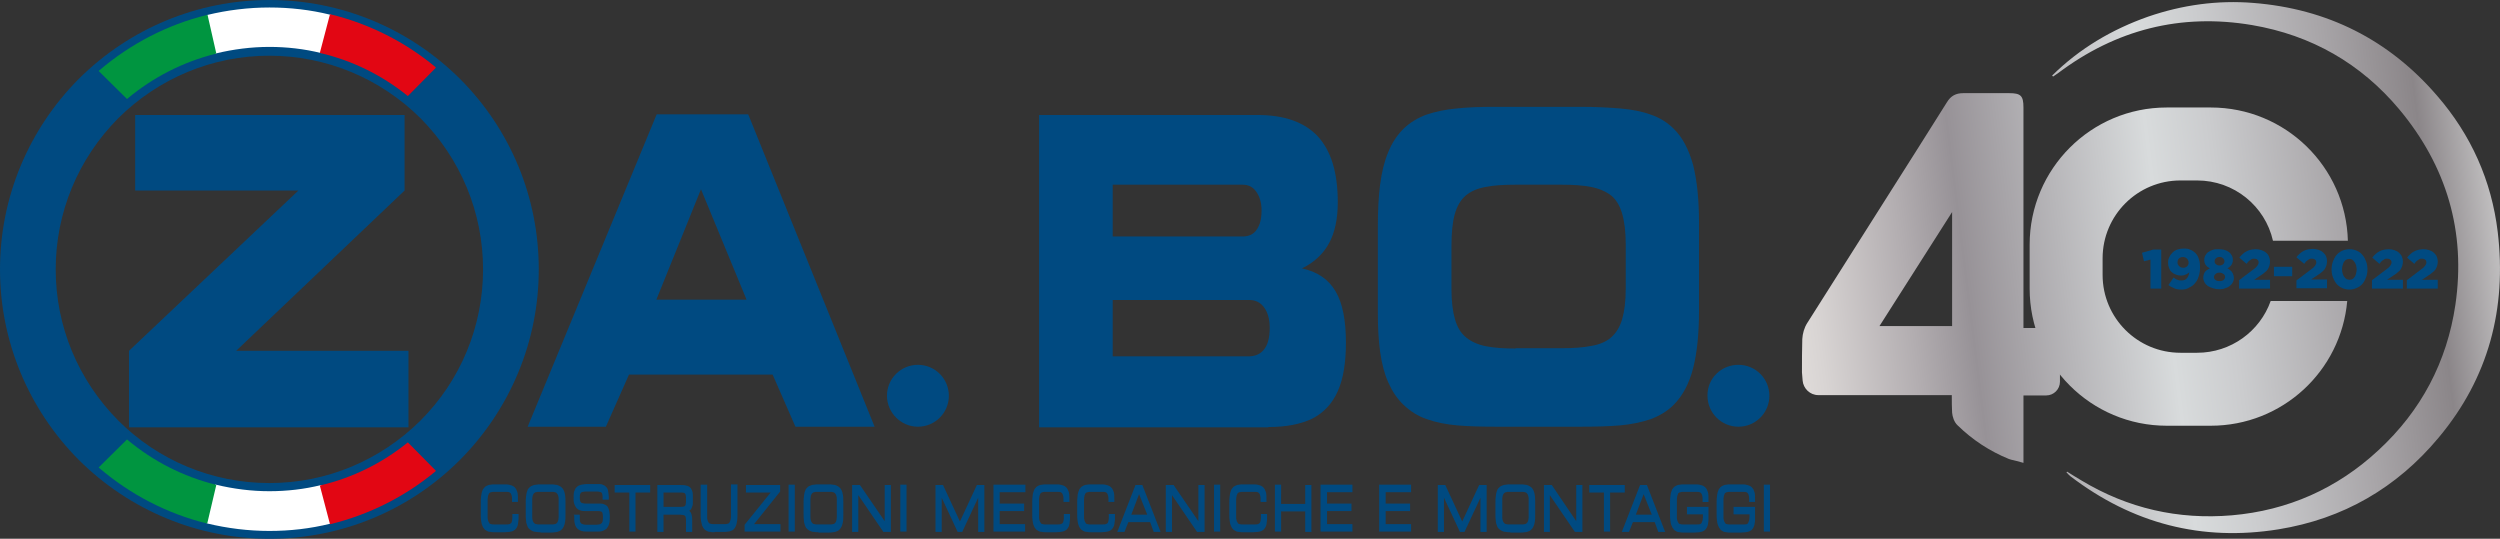 <?xml version="1.0" encoding="utf-8"?>
<!-- Generator: Adobe Illustrator 26.5.0, SVG Export Plug-In . SVG Version: 6.00 Build 0)  -->
<svg version="1.1" id="Livello_1" xmlns="http://www.w3.org/2000/svg" xmlns:xlink="http://www.w3.org/1999/xlink" x="0px" y="0px"
	 width="767.5px" height="165.4px" viewBox="0 0 767.5 165.4" style="enable-background:new 0 0 767.5 165.4;" xml:space="preserve"
	>
<rect x="0" y="0" width="767.5" height="165.4" fill="#333333" stroke="none"/>
<style type="text/css">
	.st0{fill:url(#SVGID_1_);}
	.st1{fill-rule:evenodd;clip-rule:evenodd;fill:#004A81;}
	.st2{fill:#004A81;}
	.st3{fill-rule:evenodd;clip-rule:evenodd;fill:#FFFFFF;}
	.st4{fill-rule:evenodd;clip-rule:evenodd;fill:#E20613;}
	.st5{fill-rule:evenodd;clip-rule:evenodd;fill:#009540;}
	.st6{fill:url(#SVGID_00000052800706179950406950000008406556774441060242_);}
	.st7{fill:url(#SVGID_00000032625038287225686140000003106476317573589653_);}
</style>
<g>
	<linearGradient id="SVGID_1_" gradientUnits="userSpaceOnUse" x1="542.934" y1="99.989" x2="775.889" y2="70.968">
		<stop  offset="0" style="stop-color:#EDEBE9"/>
		<stop  offset="0" style="stop-color:#E7E3E0"/>
		<stop  offset="6.428196e-02" style="stop-color:#D8D4D3"/>
		<stop  offset="0.187" style="stop-color:#B2ADB0"/>
		<stop  offset="0.264" style="stop-color:#979297"/>
		<stop  offset="0.521" style="stop-color:#D8DBDC"/>
		<stop  offset="0.604" style="stop-color:#CBCCCE"/>
		<stop  offset="0.763" style="stop-color:#A8A5A8"/>
		<stop  offset="0.876" style="stop-color:#8B8689"/>
		<stop  offset="1" style="stop-color:#D9D9D9"/>
		<stop  offset="1" style="stop-color:#B1B1B1"/>
	</linearGradient>
	<path class="st0" d="M766.8,71.2c-1.9-15.8-8.2-29.8-18.6-41.8c-14.8-17.2-33.7-26.7-56.4-28.5c-11-0.9-21.8,0.6-32.3,4.2
		C648.4,9,638.4,14.9,630,23.2c0.1,0.1,0.2,0.2,0.3,0.3c0.5-0.4,1.1-0.7,1.6-1.1C649.6,9.1,669.5,4,691.4,7.7
		c18.2,3.1,33.4,11.8,45.2,25.9c14.5,17.4,20.5,37.5,17.2,60c-2.6,17.5-10.5,32.5-23.6,44.6c-12.7,11.8-27.8,18.5-45,20
		c-16.5,1.4-31.9-2.1-46.2-10.7c-1.5-0.9-3-1.8-4.4-2.7c-0.1,0.1-0.1,0.1-0.2,0.2c0.4,0.4,0.8,0.9,1.2,1.2
		c19,14.5,40.3,20.1,63.9,16.3c19.8-3.2,36.3-12.7,49.2-28.2C764,116,769.6,94.7,766.8,71.2z"/>
	<g>
		<path class="st1" d="M281.8,112c5.3,0,9.5,4.3,9.5,9.5c0,5.3-4.3,9.5-9.5,9.5s-9.5-4.3-9.5-9.5C272.3,116.2,276.6,112,281.8,112"
			/>
		<path class="st1" d="M533.7,112c5.3,0,9.5,4.3,9.5,9.5c0,5.3-4.3,9.5-9.5,9.5c-5.3,0-9.5-4.3-9.5-9.5
			C524.1,116.2,528.4,112,533.7,112"/>
		<path class="st2" d="M201.5,92l13.7-33.9l14,33.9H201.5z M186,131l7.1-16h44.1l7,16h24.3l-38.8-95.9h-28.1L162,131H186z"/>
		<path class="st2" d="M383.6,109.4h-42V92.1h42c1.9,0,3.4,0.8,4.5,2.3c1.1,1.5,1.7,3.6,1.7,6.2c0,2.9-0.5,5-1.6,6.5
			C387.1,108.6,385.6,109.3,383.6,109.4 M381.5,72.6h-39.9V56.7h39.9c1.8,0,3.2,0.7,4.2,2.2c1,1.4,1.6,3.3,1.6,5.7
			c0,2.6-0.5,4.5-1.5,5.9C384.9,71.9,383.4,72.6,381.5,72.6z M389.4,131.1c5.5,0,10-0.9,13.5-2.6c3.5-1.8,6.1-4.6,7.8-8.4
			c1.7-3.8,2.5-8.8,2.5-14.9c0-6.8-1-12.1-3.2-15.8c-2.2-3.7-5.6-6-10.3-7c3.7-1.8,6.5-4.4,8.3-7.7c1.8-3.3,2.7-7.5,2.7-12.6
			c0-9-2-15.7-6.1-20.2c-4.1-4.4-10.3-6.6-18.6-6.6h-67v95.9H389.4z"/>
		<path class="st2" d="M459.3,131h26.1c4.4,0,8.4-0.1,11.9-0.4c3.5-0.3,6.7-1,9.4-1.9c2.7-1,5.1-2.4,7.1-4.4c2.8-2.8,4.8-6.6,6-11.3
			c1.2-4.7,1.8-10.6,1.8-17.7V68.5c0-7.1-0.6-13-1.8-17.8c-1.3-4.7-3.2-8.5-6-11.2c-1.9-1.9-4.3-3.4-7-4.3c-2.7-1-5.9-1.6-9.4-1.9
			c-3.6-0.3-7.6-0.5-12-0.5h-26.2c-4.5,0-8.4,0.1-12,0.5c-3.5,0.3-6.6,1-9.3,1.9c-2.7,1-5,2.4-7,4.3c-2,2-3.6,4.4-4.7,7.2
			c-1.2,2.8-2,6.1-2.5,9.9c-0.5,3.8-0.7,8.2-0.7,13.1v26.1c0,4.6,0.2,8.7,0.7,12.2c0.5,3.6,1.3,6.7,2.5,9.4c1.2,2.7,2.7,5,4.7,6.9
			c2.1,2,4.5,3.5,7.2,4.4c2.8,1,5.9,1.6,9.4,1.9C451,130.9,454.9,131,459.3,131 M465.3,107c-3.5,0-6.5-0.2-9.1-0.7
			c-2.5-0.5-4.5-1.4-6.1-2.7c-1.6-1.3-2.7-3.1-3.4-5.5c-0.7-2.4-1.1-5.5-1.1-9.2V75.6c0-4,0.3-7.3,1-9.8c0.7-2.5,1.8-4.4,3.3-5.7
			c1.5-1.3,3.5-2.2,6.1-2.7c2.5-0.5,5.6-0.7,9.2-0.7h14.3c3.5,0,6.5,0.2,9,0.7c2.5,0.5,4.5,1.4,6.1,2.6c1.6,1.3,2.7,3.2,3.4,5.6
			c0.7,2.4,1.1,5.6,1.1,9.4v13.6c0,3.9-0.4,7-1.1,9.4c-0.7,2.4-1.9,4.3-3.4,5.6c-1.5,1.3-3.6,2.2-6.1,2.6c-2.5,0.5-5.5,0.7-9,0.7
			H465.3z"/>
		<polygon class="st2" points="125.4,131.2 125.4,107.7 72.5,107.7 124.2,58.5 124.2,35.3 41.5,35.3 41.5,58.5 91.6,58.5 
			39.6,107.7 39.6,131.2 		"/>
		<path class="st1" d="M129.1,36.3C116.7,24,100.1,17.1,82.7,17.1c-17.5,0-34,6.9-46.4,19.2C24,48.7,17.1,65.2,17.1,82.7
			c0,17.5,6.9,34,19.2,46.4c12.3,12.3,28.9,19.2,46.4,19.2c17.5,0,34-6.9,46.4-19.2c12.3-12.3,19.2-28.9,19.2-46.4
			C148.3,65.2,141.4,48.7,129.1,36.3 M82.7,0c22,0,42.9,8.7,58.5,24.2c15.6,15.6,24.2,36.5,24.2,58.5s-8.7,42.9-24.2,58.5
			c-15.6,15.6-36.5,24.2-58.5,24.2c-22,0-42.9-8.7-58.5-24.2C8.7,125.6,0,104.7,0,82.7s8.7-42.9,24.2-58.5C39.8,8.7,60.7,0,82.7,0z"
			/>
		<path class="st3" d="M101.3,160.8c-6.1,1.5-12.3,2.2-18.6,2.2c-6.4,0-12.9-0.8-19.1-2.3l-0.2-0.1l2.7-11.9l0.2,0.1
			c5.4,1.3,10.9,2,16.4,2c5.3,0,10.7-0.6,15.9-1.9l0.2,0l2.7,11.9L101.3,160.8z"/>
		<path class="st4" d="M133.7,144.7c-9.4,7.8-20.4,13.3-32.2,16.2l-0.2,0l-3.1-11.8l0.2-0.1c9.8-2.3,18.9-6.8,26.7-13.1l0.1-0.1
			l8.6,8.7L133.7,144.7z"/>
		<path class="st5" d="M63.5,160.7c-12.2-3-23.5-8.9-33-17l-0.2-0.2l8.7-8.6l0.1,0.1c7.9,6.6,17.1,11.3,27.1,13.8l0.2,0.1l-2.8,11.9
			L63.5,160.7z"/>
		<path class="st3" d="M101.3,4.5C95.2,3,89,2.3,82.7,2.3c-6.4,0-12.9,0.8-19.1,2.3l-0.2,0l2.7,11.9l0.2-0.1c5.4-1.3,10.9-2,16.4-2
			c5.3,0,10.7,0.6,15.9,1.9l0.2,0l2.7-11.9L101.3,4.5z"/>
		<path class="st4" d="M133.7,20.6c-9.4-7.8-20.4-13.3-32.2-16.2l-0.2,0l-3.1,11.8l0.2,0.1c9.8,2.3,18.9,6.8,26.7,13.1l0.1,0.1
			l8.6-8.7L133.7,20.6z"/>
		<path class="st5" d="M63.5,4.6c-12.2,3-23.5,8.9-33,17l-0.2,0.2l8.7,8.6l0.1-0.1c7.9-6.6,17.1-11.3,27.1-13.8l0.2-0.1L63.7,4.5
			L63.5,4.6z"/>
		<path class="st1" d="M543.4,163.2h-1.9v-14.4h1.9V163.2z M536.9,157.9h-4.7v-2.3h6.6v2.6c0,0.4,0,0.8,0,1.2c0,0.4,0,0.7-0.1,1.1
			c0,0.3-0.1,0.7-0.2,1c-0.1,0.3-0.3,0.6-0.5,0.9c-0.2,0.3-0.5,0.5-0.9,0.7c-0.4,0.2-0.8,0.2-1.2,0.3c-0.5,0-0.9,0.1-1.4,0.1h-3.2
			c-0.4,0-0.9,0-1.3-0.1c-0.4,0-0.8-0.1-1.1-0.3c-0.4-0.2-0.7-0.4-0.9-0.8c-0.3-0.3-0.4-0.7-0.6-1.1c-0.2-0.5-0.2-0.9-0.3-1.4
			c-0.1-0.6-0.1-1.2-0.1-1.8v-3.7c0-0.6,0-1.3,0.1-1.9c0.1-0.5,0.1-1,0.3-1.5c0.1-0.4,0.3-0.8,0.6-1.1c0.2-0.3,0.6-0.6,0.9-0.7
			c0.4-0.2,0.7-0.3,1.1-0.3c0.4-0.1,0.9-0.1,1.3-0.1h3.3c0.6,0,1.2,0,1.8,0.2c0.5,0.1,1,0.3,1.4,0.7c0.4,0.4,0.6,0.8,0.8,1.4
			c0.2,0.6,0.2,1.4,0.2,2c0,0.1,0,0.2,0,0.3c0,0.1,0,0.3,0,0.4l0,0.4h-1.8v-0.6c0-0.5,0-1.1-0.2-1.6c-0.1-0.3-0.2-0.5-0.5-0.7
			c-0.3-0.2-0.7-0.2-1-0.2h-4.3c-0.3,0-0.5,0-0.8,0.1c-0.2,0-0.3,0.1-0.5,0.2c-0.2,0.1-0.3,0.3-0.3,0.5c-0.1,0.2-0.2,0.4-0.2,0.6
			c0,0.3-0.1,0.5-0.1,0.8c0,0.3,0,0.7,0,1v3.6c0,0.3,0,0.7,0,1c0,0.3,0,0.5,0.1,0.8c0,0.2,0.1,0.4,0.2,0.6c0.1,0.2,0.2,0.3,0.3,0.5
			c0.1,0.1,0.3,0.2,0.5,0.2c0.2,0.1,0.5,0.1,0.8,0.1h4.3c0.3,0,0.7,0,1-0.1c0.2-0.1,0.3-0.2,0.4-0.4c0.1-0.2,0.2-0.6,0.3-0.8
			c0.1-0.5,0.1-1,0.1-1.5V157.9z M522.6,157.9h-4.7v-2.3h6.6v2.6c0,0.4,0,0.8,0,1.2c0,0.4,0,0.7-0.1,1.1c0,0.3-0.1,0.7-0.2,1
			c-0.1,0.3-0.3,0.6-0.5,0.9c-0.2,0.3-0.5,0.5-0.9,0.7c-0.4,0.2-0.8,0.2-1.2,0.3c-0.5,0-0.9,0.1-1.4,0.1H517c-0.4,0-0.9,0-1.3-0.1
			c-0.4,0-0.8-0.1-1.1-0.3c-0.4-0.2-0.7-0.4-0.9-0.8c-0.3-0.3-0.4-0.7-0.6-1.1c-0.2-0.5-0.2-0.9-0.3-1.4c-0.1-0.6-0.1-1.2-0.1-1.8
			v-3.7c0-0.6,0-1.3,0.1-1.9c0.1-0.5,0.1-1,0.3-1.5c0.1-0.4,0.3-0.8,0.6-1.1c0.2-0.3,0.6-0.6,0.9-0.7c0.4-0.2,0.7-0.3,1.1-0.3
			c0.4-0.1,0.9-0.1,1.3-0.1h3.3c0.6,0,1.2,0,1.8,0.2c0.5,0.1,1,0.3,1.4,0.7c0.4,0.4,0.6,0.8,0.8,1.4c0.2,0.6,0.2,1.4,0.2,2
			c0,0.1,0,0.2,0,0.3c0,0.1,0,0.3,0,0.4l0,0.4h-1.8v-0.6c0-0.5,0-1.1-0.2-1.6c-0.1-0.3-0.2-0.5-0.5-0.7c-0.3-0.2-0.7-0.2-1-0.2h-4.3
			c-0.3,0-0.5,0-0.8,0.1c-0.2,0-0.3,0.1-0.5,0.2c-0.2,0.1-0.3,0.3-0.3,0.5c-0.1,0.2-0.2,0.4-0.2,0.6c0,0.3-0.1,0.5-0.1,0.8
			c0,0.3,0,0.7,0,1v3.6c0,0.3,0,0.7,0,1c0,0.3,0,0.5,0.1,0.8c0,0.2,0.1,0.4,0.2,0.6c0.1,0.2,0.2,0.3,0.3,0.5
			c0.1,0.1,0.3,0.2,0.5,0.2c0.2,0.1,0.5,0.1,0.8,0.1h4.3c0.3,0,0.7,0,1-0.1c0.2-0.1,0.3-0.2,0.4-0.4c0.1-0.2,0.2-0.6,0.3-0.8
			c0.1-0.5,0.1-1,0.1-1.5V157.9z M502.2,158h4.9l-2.5-6.3L502.2,158z M508,160.3h-6.7l-1.2,3h-2.2l5.6-14.4h2.1l5.6,14.4h-2.1
			L508,160.3z M492.4,151.2h-4.5v-2.3h10.9v2.3h-4.5v12h-1.9V151.2z M483.9,160v-11.1h1.9v14.4h-2.3l-7.7-11.3v11.3H474v-14.4h2.4
			L483.9,160z M467.3,151h-4.1c-0.3,0-0.6,0-0.8,0.1c-0.2,0-0.4,0.1-0.5,0.2c-0.2,0.1-0.3,0.3-0.4,0.5c-0.1,0.2-0.2,0.4-0.2,0.6
			c-0.1,0.3-0.1,0.5-0.1,0.8c0,0.3,0,0.7,0,1v3.6c0,0.3,0,0.7,0,1c0,0.3,0,0.5,0.1,0.8c0,0.2,0.1,0.4,0.2,0.6
			c0.1,0.2,0.2,0.3,0.4,0.5c0.2,0.1,0.3,0.2,0.5,0.2c0.3,0.1,0.6,0.1,0.8,0.1h4.1c0.3,0,0.6,0,0.8-0.1c0.2,0,0.4-0.1,0.5-0.2
			c0.2-0.1,0.3-0.3,0.4-0.5c0.1-0.2,0.2-0.4,0.2-0.6c0-0.2,0.1-0.5,0.1-0.7c0-0.3,0-0.6,0-0.9v-4c0-0.3,0-0.6,0-0.9
			c0-0.3,0-0.5-0.1-0.7c0-0.2-0.1-0.4-0.2-0.6c-0.1-0.2-0.2-0.3-0.4-0.5c-0.2-0.1-0.3-0.2-0.5-0.2C467.8,151,467.5,151,467.3,151z
			 M463.7,163.4c-0.5,0-0.9,0-1.4-0.1c-0.4,0-0.8-0.1-1.2-0.3c-0.4-0.2-0.7-0.4-1-0.7c-0.3-0.3-0.5-0.7-0.6-1.1
			c-0.2-0.5-0.3-0.9-0.3-1.4c-0.1-0.6-0.1-1.2-0.1-1.8v-3.7c0-0.6,0-1.3,0.1-1.9c0.1-0.5,0.1-1,0.3-1.5c0.1-0.4,0.3-0.8,0.6-1.1
			c0.3-0.3,0.6-0.6,1-0.7c0.4-0.2,0.8-0.3,1.2-0.3c0.5-0.1,1-0.1,1.4-0.1h3c0.5,0,1,0,1.4,0.1c0.4,0,0.8,0.1,1.2,0.3
			c0.4,0.2,0.7,0.4,1,0.7c0.4,0.5,0.7,1.1,0.8,1.8c0.2,0.8,0.2,1.7,0.2,2.6v3.8c0,0.9,0,1.8-0.2,2.6c-0.1,0.6-0.4,1.3-0.8,1.8
			c-0.3,0.3-0.6,0.6-1,0.7c-0.4,0.2-0.8,0.3-1.2,0.3c-0.5,0.1-0.9,0.1-1.4,0.1H463.7z M448.9,160.1l5.2-11.2h2.3v14.4h-1.9v-10.5
			l-4.9,10.5h-1.4l-4.9-10.5v10.5h-1.9v-14.4h2.3L448.9,160.1z M425.4,151.2v3.4h7.5v2.3h-7.5v4h7.8v2.3h-9.8v-14.4h9.8v2.3H425.4z
			 M407.4,151.2v3.4h7.5v2.3h-7.5v4h7.8v2.3h-9.8v-14.4h9.8v2.3H407.4z M393.3,154.7h7.4v-5.8h1.9v14.4h-1.9V157h-7.4v6.2h-1.9
			v-14.4h1.9V154.7z M381.7,163.4c-0.4,0-0.9,0-1.3-0.1c-0.4,0-0.8-0.1-1.1-0.3c-0.4-0.2-0.7-0.4-0.9-0.7c-0.3-0.3-0.4-0.7-0.6-1.1
			c-0.2-0.5-0.2-0.9-0.3-1.4c-0.1-0.6-0.1-1.2-0.1-1.8v-3.7c0-0.6,0-1.3,0.1-1.9c0.1-0.5,0.1-1,0.3-1.5c0.1-0.4,0.3-0.8,0.6-1.1
			c0.2-0.3,0.6-0.6,0.9-0.7c0.4-0.2,0.7-0.3,1.1-0.3c0.4-0.1,0.9-0.1,1.3-0.1h2.9c0.6,0,1.2,0,1.8,0.2c0.5,0.1,1,0.3,1.4,0.7
			c0.4,0.4,0.6,0.8,0.8,1.4c0.2,0.6,0.2,1.4,0.2,2c0,0.1,0,0.2,0,0.3c0,0.1,0,0.3,0,0.4l0,0.4h-1.8v-0.6c0-0.5,0-1.1-0.2-1.6
			c-0.1-0.3-0.2-0.5-0.5-0.7c-0.3-0.2-0.7-0.2-1-0.2h-3.9c-0.2,0-0.5,0-0.8,0.1c-0.2,0-0.3,0.1-0.5,0.2c-0.1,0.1-0.3,0.3-0.3,0.5
			c-0.1,0.2-0.2,0.4-0.2,0.6c0,0.3-0.1,0.5-0.1,0.8c0,0.3,0,0.7,0,1v3.6c0,0.3,0,0.7,0,1c0,0.3,0,0.5,0.1,0.8c0,0.2,0.1,0.4,0.2,0.6
			c0.1,0.2,0.2,0.3,0.3,0.5c0.1,0.1,0.3,0.2,0.5,0.2c0.2,0.1,0.5,0.1,0.8,0.1h3.9c0.3,0,0.6,0,0.9-0.1c0.2-0.1,0.4-0.2,0.5-0.3
			c0.2-0.2,0.2-0.5,0.3-0.7c0.1-0.4,0.1-0.9,0.1-1.3v-0.8h1.9v0.4c0,0.1,0,0.2,0,0.3c0,0.1,0,0.2,0,0.3c0,0.5,0,1-0.1,1.4
			c0,0.4-0.1,0.8-0.2,1.2c-0.1,0.3-0.3,0.7-0.5,0.9c-0.2,0.3-0.5,0.5-0.9,0.7c-0.4,0.2-0.8,0.2-1.2,0.3c-0.5,0-0.9,0.1-1.4,0.1
			H381.7z M374.6,163.2h-1.9v-14.4h1.9V163.2z M367.9,160v-11.1h1.9v14.4h-2.3l-7.7-11.3v11.3h-1.9v-14.4h2.4L367.9,160z M347.3,158
			h4.9l-2.5-6.3L347.3,158z M353.1,160.3h-6.7l-1.2,3h-2.2l5.6-14.4h2.1l5.6,14.4h-2.1L353.1,160.3z M335,163.4
			c-0.4,0-0.9,0-1.3-0.1c-0.4,0-0.8-0.1-1.1-0.3c-0.4-0.2-0.7-0.4-0.9-0.7c-0.3-0.3-0.4-0.7-0.6-1.1c-0.2-0.5-0.2-0.9-0.3-1.4
			c-0.1-0.6-0.1-1.2-0.1-1.8v-3.7c0-0.6,0-1.3,0.1-1.9c0-0.5,0.1-1,0.3-1.5c0.1-0.4,0.3-0.8,0.6-1.1c0.2-0.3,0.6-0.6,0.9-0.7
			c0.4-0.2,0.7-0.3,1.1-0.3c0.4-0.1,0.9-0.1,1.3-0.1h2.9c0.6,0,1.2,0,1.8,0.2c0.5,0.1,1,0.3,1.4,0.7c0.4,0.4,0.6,0.8,0.8,1.4
			c0.2,0.6,0.2,1.4,0.2,2c0,0.1,0,0.2,0,0.3c0,0.1,0,0.3,0,0.4l0,0.4h-1.8v-0.6c0-0.5,0-1.1-0.2-1.6c-0.1-0.3-0.2-0.5-0.5-0.7
			c-0.3-0.2-0.7-0.2-1-0.2h-3.9c-0.3,0-0.5,0-0.8,0.1c-0.2,0-0.3,0.1-0.5,0.2c-0.1,0.1-0.3,0.3-0.3,0.5c-0.1,0.2-0.2,0.4-0.2,0.6
			c0,0.3-0.1,0.5-0.1,0.8c0,0.3,0,0.7,0,1v3.6c0,0.3,0,0.7,0,1c0,0.3,0,0.5,0.1,0.8c0,0.2,0.1,0.4,0.2,0.6c0.1,0.2,0.2,0.3,0.3,0.5
			c0.1,0.1,0.3,0.2,0.5,0.2c0.2,0.1,0.5,0.1,0.8,0.1h3.9c0.3,0,0.6,0,0.9-0.1c0.2-0.1,0.4-0.2,0.5-0.3c0.2-0.2,0.2-0.5,0.3-0.7
			c0.1-0.4,0.1-0.9,0.1-1.3v-0.8h1.9v0.4c0,0.1,0,0.2,0,0.3c0,0.1,0,0.2,0,0.3c0,0.5,0,1-0.1,1.4c0,0.4-0.1,0.8-0.2,1.2
			c-0.1,0.3-0.3,0.7-0.5,0.9c-0.2,0.3-0.5,0.5-0.9,0.7c-0.4,0.2-0.8,0.2-1.2,0.3c-0.5,0-0.9,0.1-1.4,0.1H335z M321.2,163.4
			c-0.4,0-0.9,0-1.3-0.1c-0.4,0-0.8-0.1-1.1-0.3c-0.4-0.2-0.7-0.4-0.9-0.7c-0.3-0.3-0.4-0.7-0.6-1.1c-0.2-0.5-0.2-0.9-0.3-1.4
			c-0.1-0.6-0.1-1.2-0.1-1.8v-3.7c0-0.6,0-1.3,0.1-1.9c0-0.5,0.1-1,0.3-1.5c0.1-0.4,0.3-0.8,0.6-1.1c0.2-0.3,0.6-0.6,0.9-0.7
			c0.4-0.2,0.7-0.3,1.1-0.3c0.4-0.1,0.9-0.1,1.3-0.1h2.9c0.6,0,1.2,0,1.8,0.2c0.5,0.1,1,0.3,1.4,0.7c0.4,0.4,0.6,0.8,0.8,1.4
			c0.2,0.6,0.2,1.4,0.2,2c0,0.1,0,0.2,0,0.3c0,0.1,0,0.3,0,0.4l0,0.4h-1.8v-0.6c0-0.5,0-1.1-0.2-1.6c-0.1-0.3-0.2-0.5-0.5-0.7
			c-0.3-0.2-0.7-0.2-1-0.2h-3.9c-0.3,0-0.5,0-0.8,0.1c-0.2,0-0.3,0.1-0.5,0.2c-0.1,0.1-0.3,0.3-0.3,0.5c-0.1,0.2-0.2,0.4-0.2,0.6
			c0,0.3-0.1,0.5-0.1,0.8c0,0.3,0,0.7,0,1v3.6c0,0.3,0,0.7,0,1c0,0.3,0,0.5,0.1,0.8c0,0.2,0.1,0.4,0.2,0.6c0.1,0.2,0.2,0.3,0.3,0.5
			c0.1,0.1,0.3,0.2,0.5,0.2c0.2,0.1,0.5,0.1,0.8,0.1h3.9c0.3,0,0.6,0,0.9-0.1c0.2-0.1,0.4-0.2,0.5-0.3c0.2-0.2,0.2-0.5,0.3-0.7
			c0.1-0.4,0.1-0.9,0.1-1.3v-0.8h1.9v0.4c0,0.1,0,0.2,0,0.3c0,0.1,0,0.2,0,0.3c0,0.5,0,1-0.1,1.4c0,0.4-0.1,0.8-0.2,1.2
			c-0.1,0.3-0.3,0.7-0.5,0.9c-0.2,0.3-0.5,0.5-0.9,0.7c-0.4,0.2-0.8,0.2-1.2,0.3c-0.5,0-0.9,0.1-1.4,0.1H321.2z M306.9,151.2v3.4
			h7.5v2.3h-7.5v4h7.8v2.3H305v-14.4h9.8v2.3H306.9z M294.7,160.1l5.2-11.2h2.3v14.4h-1.9v-10.5l-4.9,10.5H294l-4.9-10.5v10.5h-1.9
			v-14.4h2.3L294.7,160.1z M278.3,163.2h-1.9v-14.4h1.9V163.2z M271.6,160v-11.1h1.9v14.4h-2.3l-7.7-11.3v11.3h-1.9v-14.4h2.4
			L271.6,160z M254.9,151h-4.1c-0.3,0-0.6,0-0.8,0.1c-0.2,0-0.4,0.1-0.5,0.2c-0.2,0.1-0.3,0.3-0.4,0.5c-0.1,0.2-0.2,0.4-0.2,0.6
			c0,0.3-0.1,0.5-0.1,0.8c0,0.3,0,0.7,0,1v3.6c0,0.3,0,0.7,0,1c0,0.3,0,0.5,0.1,0.8c0,0.2,0.1,0.4,0.2,0.6c0.1,0.2,0.2,0.3,0.4,0.5
			c0.2,0.1,0.3,0.2,0.5,0.2c0.3,0.1,0.6,0.1,0.8,0.1h4.1c0.3,0,0.6,0,0.8-0.1c0.2,0,0.4-0.1,0.5-0.2c0.2-0.1,0.3-0.3,0.4-0.5
			c0.1-0.2,0.2-0.4,0.2-0.6c0-0.2,0.1-0.5,0.1-0.7c0-0.3,0-0.6,0-0.9v-4c0-0.3,0-0.6,0-0.9c0-0.3,0-0.5-0.1-0.7
			c0-0.2-0.1-0.4-0.2-0.6c-0.1-0.2-0.2-0.3-0.4-0.5c-0.2-0.1-0.3-0.2-0.5-0.2C255.5,151,255.2,151,254.9,151z M251.3,163.4
			c-0.5,0-0.9,0-1.4-0.1c-0.4,0-0.8-0.1-1.2-0.3c-0.4-0.2-0.7-0.4-1-0.7c-0.3-0.3-0.5-0.7-0.6-1.1c-0.2-0.5-0.3-0.9-0.3-1.4
			c-0.1-0.6-0.1-1.2-0.1-1.8v-3.7c0-0.6,0-1.3,0.1-1.9c0.1-0.5,0.1-1,0.3-1.5c0.1-0.4,0.3-0.8,0.6-1.1c0.3-0.3,0.6-0.6,1-0.7
			c0.4-0.2,0.8-0.3,1.2-0.3c0.5-0.1,1-0.1,1.4-0.1h3c0.5,0,1,0,1.4,0.1c0.4,0,0.8,0.1,1.2,0.3c0.4,0.2,0.7,0.4,1,0.7
			c0.4,0.5,0.7,1.1,0.8,1.8c0.2,0.8,0.2,1.7,0.2,2.6v3.8c0,0.9,0,1.8-0.2,2.6c-0.1,0.6-0.4,1.3-0.8,1.8c-0.3,0.3-0.6,0.6-1,0.7
			c-0.4,0.2-0.8,0.3-1.2,0.3c-0.5,0.1-1,0.1-1.4,0.1H251.3z M244,163.2h-1.9v-14.4h1.9V163.2z M236.6,151.2h-7.6v-2.3h10.5v2l-8,10
			h8.1v2.3h-11v-2.1L236.6,151.2z M219.4,163.4c-0.4,0-0.9,0-1.3-0.1c-0.4,0-0.8-0.1-1.1-0.3c-0.4-0.2-0.7-0.4-0.9-0.7
			c-0.3-0.3-0.4-0.7-0.6-1.1c-0.1-0.5-0.2-0.9-0.3-1.4c-0.1-0.6-0.1-1.2-0.1-1.8v-9.2h2v9.2c0,0.3,0,0.6,0,0.9c0,0.2,0,0.5,0.1,0.7
			c0,0.2,0.1,0.4,0.2,0.6c0.1,0.2,0.2,0.3,0.3,0.4c0.1,0.1,0.3,0.2,0.5,0.2c0.2,0.1,0.5,0.1,0.7,0.1h3.7c0.2,0,0.5,0,0.7-0.1
			c0.2,0,0.3-0.1,0.5-0.2c0.1-0.1,0.2-0.3,0.3-0.5c0.1-0.2,0.1-0.4,0.2-0.6c0-0.2,0.1-0.5,0.1-0.7c0-0.3,0-0.6,0-0.9v-9.2h2v9.1
			c0,0.8,0,1.7-0.2,2.6c-0.1,0.6-0.3,1.3-0.7,1.8c-0.2,0.3-0.5,0.6-0.9,0.7c-0.4,0.2-0.7,0.3-1.1,0.3c-0.4,0.1-0.9,0.1-1.3,0.1
			H219.4z M203.7,151.2v4.4h5.3c0.3,0,0.6,0,0.9-0.1c0.2,0,0.3-0.1,0.4-0.2c0.1-0.1,0.2-0.3,0.2-0.5c0.1-0.3,0.1-0.7,0.1-1V153
			c0-0.3,0-0.7-0.1-1c0-0.2-0.1-0.4-0.2-0.5c-0.1-0.1-0.3-0.2-0.4-0.2c-0.3-0.1-0.6-0.1-0.9-0.1H203.7z M211.6,156.8
			c0.2,0.2,0.4,0.4,0.5,0.6c0.3,0.6,0.4,1.4,0.4,2.1v3.8h-1.9v-3.4c0-0.4,0-0.8-0.1-1.1c0-0.2-0.1-0.4-0.3-0.5
			c-0.1-0.1-0.3-0.2-0.5-0.2c-0.3,0-0.6-0.1-0.9-0.1h-5.1v5.3h-1.9v-14.4h6.9c0.6,0,1.2,0,1.7,0.1c0.5,0.1,0.9,0.2,1.3,0.5
			c0.4,0.3,0.6,0.7,0.8,1.2c0.2,0.6,0.2,1.2,0.2,1.8v1.6c0,0.5,0,1-0.2,1.4c-0.1,0.4-0.3,0.8-0.6,1.1
			C211.7,156.7,211.6,156.8,211.6,156.8z M193.2,151.2h-4.5v-2.3h10.9v2.3h-4.5v12h-1.9V151.2z M176.1,158h1.9l0,0.4
			c0,0.2,0,0.3,0,0.5c0,0.1,0,0.2,0,0.3c0,0.3,0,0.7,0.1,1c0.1,0.2,0.2,0.4,0.3,0.5c0.2,0.1,0.4,0.2,0.7,0.3
			c0.4,0.1,0.8,0.1,1.1,0.1h2.4c0.4,0,0.9,0,1.3-0.1c0.3,0,0.5-0.1,0.7-0.3c0.2-0.1,0.3-0.4,0.4-0.6c0.1-0.4,0.1-0.9,0.1-1.3
			c0-0.3,0-0.7-0.1-1.1c0-0.2-0.1-0.4-0.2-0.5c-0.1-0.1-0.3-0.2-0.4-0.2c-0.3-0.1-0.6-0.1-0.8-0.1h-3.8c-0.5,0-1.1,0-1.6-0.2
			c-0.5-0.1-0.9-0.4-1.2-0.7c-0.3-0.4-0.5-0.8-0.7-1.3c-0.2-0.6-0.2-1.2-0.2-1.9c0-0.7,0-1.4,0.2-2c0.2-0.5,0.4-1,0.8-1.3
			c0.4-0.4,0.9-0.6,1.4-0.7c0.6-0.1,1.2-0.2,1.9-0.2h2.1c0.5,0,1,0,1.5,0c0.4,0,0.9,0.1,1.2,0.3c0.4,0.1,0.7,0.4,1,0.7
			c0.3,0.4,0.5,0.8,0.5,1.3c0.1,0.5,0.2,1.1,0.2,1.7v0.8h-1.9v-0.6c0-0.3,0-0.7-0.1-1.1c0-0.2-0.1-0.4-0.3-0.5
			c-0.1-0.1-0.3-0.2-0.5-0.2c-0.3-0.1-0.7-0.1-1-0.1H180c-0.3,0-0.7,0-1,0.1c-0.2,0-0.4,0.1-0.6,0.2c-0.1,0.1-0.2,0.3-0.3,0.5
			c-0.1,0.3-0.1,0.7-0.1,1c0,0.3,0,0.7,0.1,1.1c0.1,0.2,0.2,0.4,0.3,0.5c0.2,0.1,0.4,0.2,0.6,0.2c0.3,0.1,0.7,0.1,1.1,0.1h3.3
			c0.4,0,0.7,0,1.1,0c0.3,0,0.6,0.1,0.9,0.2c0.3,0.1,0.5,0.2,0.8,0.4c0.3,0.2,0.5,0.6,0.6,0.9c0.2,0.4,0.2,0.8,0.3,1.2
			c0.1,0.5,0.1,1,0.1,1.5c0,0.7,0,1.4-0.2,2c-0.1,0.5-0.4,1-0.7,1.4c-0.4,0.4-0.8,0.6-1.3,0.8c-0.6,0.2-1.2,0.2-1.8,0.2h-3.1
			c-0.7,0-1.5-0.1-2.1-0.4c-0.6-0.3-1-0.7-1.3-1.3c-0.3-0.7-0.4-1.5-0.4-2.2c0-0.2,0-0.3,0-0.5c0-0.2,0-0.4,0-0.5L176.1,158z
			 M169.5,151h-4.1c-0.3,0-0.6,0-0.8,0.1c-0.2,0-0.4,0.1-0.5,0.2c-0.2,0.1-0.3,0.3-0.4,0.5c-0.1,0.2-0.2,0.4-0.2,0.6
			c-0.1,0.3-0.1,0.5-0.1,0.8c0,0.3,0,0.7,0,1v3.6c0,0.3,0,0.7,0,1c0,0.3,0,0.5,0.1,0.8c0,0.2,0.1,0.4,0.2,0.6
			c0.1,0.2,0.2,0.3,0.4,0.5c0.2,0.1,0.3,0.2,0.5,0.2c0.3,0.1,0.6,0.1,0.8,0.1h4.1c0.3,0,0.6,0,0.8-0.1c0.2,0,0.4-0.1,0.5-0.2
			c0.2-0.1,0.3-0.3,0.4-0.5c0.1-0.2,0.2-0.4,0.2-0.6c0-0.2,0.1-0.5,0.1-0.7c0-0.3,0-0.6,0-0.9v-4c0-0.3,0-0.6,0-0.9
			c0-0.3,0-0.5-0.1-0.7c0-0.2-0.1-0.4-0.2-0.6c-0.1-0.2-0.2-0.3-0.4-0.5c-0.2-0.1-0.3-0.2-0.5-0.2C170.1,151,169.8,151,169.5,151z
			 M166,163.4c-0.5,0-0.9,0-1.4-0.1c-0.4,0-0.8-0.1-1.2-0.3c-0.4-0.2-0.7-0.4-1-0.7c-0.3-0.3-0.5-0.7-0.6-1.1
			c-0.2-0.5-0.3-0.9-0.3-1.4c-0.1-0.6-0.1-1.2-0.1-1.8v-3.7c0-0.6,0-1.3,0.1-1.9c0.1-0.5,0.1-1,0.3-1.5c0.1-0.4,0.3-0.8,0.6-1.1
			c0.3-0.3,0.6-0.6,1-0.7c0.4-0.2,0.8-0.3,1.2-0.3c0.5-0.1,1-0.1,1.4-0.1h3c0.5,0,1,0,1.4,0.1c0.4,0,0.8,0.1,1.2,0.3
			c0.4,0.2,0.7,0.4,1,0.7c0.4,0.5,0.7,1.1,0.8,1.8c0.2,0.8,0.2,1.7,0.2,2.6v3.8c0,0.9,0,1.8-0.2,2.6c-0.1,0.6-0.4,1.3-0.8,1.8
			c-0.3,0.3-0.6,0.6-1,0.7c-0.4,0.2-0.8,0.3-1.2,0.3c-0.5,0.1-1,0.1-1.4,0.1H166z M151.9,163.4c-0.4,0-0.9,0-1.3-0.1
			c-0.4,0-0.8-0.1-1.1-0.3c-0.4-0.2-0.7-0.4-0.9-0.7c-0.3-0.3-0.4-0.7-0.6-1.1c-0.2-0.5-0.2-0.9-0.3-1.4c-0.1-0.6-0.1-1.2-0.1-1.8
			v-3.7c0-0.6,0-1.3,0.1-1.9c0.1-0.5,0.1-1,0.3-1.5c0.1-0.4,0.3-0.8,0.6-1.1c0.2-0.3,0.6-0.6,0.9-0.7c0.4-0.2,0.7-0.3,1.1-0.3
			c0.4-0.1,0.9-0.1,1.3-0.1h2.9c0.6,0,1.2,0,1.8,0.2c0.5,0.1,1,0.3,1.4,0.7c0.4,0.4,0.6,0.8,0.8,1.4c0.2,0.6,0.2,1.4,0.2,2
			c0,0.1,0,0.2,0,0.3c0,0.1,0,0.3,0,0.4l0,0.4h-1.8v-0.6c0-0.5,0-1.1-0.2-1.6c-0.1-0.3-0.2-0.5-0.5-0.7c-0.3-0.2-0.7-0.2-1-0.2h-3.9
			c-0.2,0-0.5,0-0.8,0.1c-0.2,0-0.3,0.1-0.5,0.2c-0.1,0.1-0.3,0.3-0.3,0.5c-0.1,0.2-0.2,0.4-0.2,0.6c0,0.3-0.1,0.5-0.1,0.8
			c0,0.3,0,0.7,0,1v3.6c0,0.3,0,0.7,0,1c0,0.3,0,0.5,0.1,0.8c0,0.2,0.1,0.4,0.2,0.6c0.1,0.2,0.2,0.3,0.3,0.5
			c0.1,0.1,0.3,0.2,0.5,0.2c0.2,0.1,0.5,0.1,0.8,0.1h3.9c0.3,0,0.6,0,0.9-0.1c0.2-0.1,0.4-0.2,0.5-0.3c0.2-0.2,0.2-0.5,0.3-0.7
			c0.1-0.4,0.1-0.9,0.1-1.3v-0.8h1.9v0.4c0,0.1,0,0.2,0,0.3c0,0.1,0,0.2,0,0.3c0,0.5,0,1-0.1,1.4c0,0.4-0.1,0.8-0.2,1.2
			c-0.1,0.3-0.3,0.7-0.5,0.9c-0.2,0.3-0.5,0.5-0.9,0.7c-0.4,0.2-0.8,0.2-1.2,0.3c-0.5,0-0.9,0.1-1.4,0.1H151.9z"/>
	</g>
	
		<linearGradient id="SVGID_00000010296100536489928790000007738912505208649094_" gradientUnits="userSpaceOnUse" x1="542.186" y1="93.982" x2="775.14" y2="64.961">
		<stop  offset="0" style="stop-color:#EDEBE9"/>
		<stop  offset="0" style="stop-color:#E7E3E0"/>
		<stop  offset="6.428196e-02" style="stop-color:#D8D4D3"/>
		<stop  offset="0.187" style="stop-color:#B2ADB0"/>
		<stop  offset="0.264" style="stop-color:#979297"/>
		<stop  offset="0.521" style="stop-color:#D8DBDC"/>
		<stop  offset="0.604" style="stop-color:#CBCCCE"/>
		<stop  offset="0.763" style="stop-color:#A8A5A8"/>
		<stop  offset="0.876" style="stop-color:#8B8689"/>
		<stop  offset="1" style="stop-color:#D9D9D9"/>
		<stop  offset="1" style="stop-color:#B1B1B1"/>
	</linearGradient>
	<path style="fill:url(#SVGID_00000010296100536489928790000007738912505208649094_);" d="M628.2,100.7h-7v-0.7l0-57.2l0-3.1
		c0-2.3,0-4.5,0-6.7c0-3.6-0.8-4.4-4.4-4.4c-1.6,0-3.1,0-4.7,0c-3.1,0-6.3,0-9.4,0c-2.2,0-3.8,0.8-5,2.8
		c-5.8,9.3-11.7,18.5-17.5,27.7c-8.5,13.4-16.9,26.7-25.4,40.1c-0.9,1.4-1.4,3.2-1.5,4.9c-0.1,3.4-0.1,6.8-0.1,10.2l0.2,2.5
		c0.2,2.5,2.3,4.5,4.8,4.5h41c0,0.1,0,0.3,0,0.4c0,1.7,0,3.3,0.1,5c0.1,1.2,0.6,2.9,1.7,3.9c4.5,4.4,9.8,7.9,15.7,10.3
		c0.5,0.2,1,0.3,1.5,0.4c0.2,0.1,0.5,0.1,0.8,0.2l2.2,0.6l0-20.7h7c2.3,0,4.2-1.9,4.2-4.2v-12.4
		C632.4,102.6,630.5,100.7,628.2,100.7z M599.3,100.1c-0.2,0-0.4,0-0.7,0l-0.9,0c-5,0-10.1,0-15.1,0l-5.6,0l22.3-35l0,34
		C599.3,99.3,599.3,99.7,599.3,100.1z"/>
	
		<linearGradient id="SVGID_00000142881406839411942650000014495125200048042681_" gradientUnits="userSpaceOnUse" x1="542.693" y1="97.968" x2="775.616" y2="68.951">
		<stop  offset="0" style="stop-color:#EDEBE9"/>
		<stop  offset="0" style="stop-color:#E7E3E0"/>
		<stop  offset="6.428196e-02" style="stop-color:#D8D4D3"/>
		<stop  offset="0.187" style="stop-color:#B2ADB0"/>
		<stop  offset="0.264" style="stop-color:#979297"/>
		<stop  offset="0.521" style="stop-color:#D8DBDC"/>
		<stop  offset="0.604" style="stop-color:#CBCCCE"/>
		<stop  offset="0.763" style="stop-color:#A8A5A8"/>
		<stop  offset="0.876" style="stop-color:#8B8689"/>
		<stop  offset="1" style="stop-color:#D9D9D9"/>
		<stop  offset="1" style="stop-color:#B1B1B1"/>
	</linearGradient>
	<path style="fill:url(#SVGID_00000142881406839411942650000014495125200048042681_);" d="M697.1,92.4c-3.3,9.3-12.2,15.9-22.6,15.9
		h-5.1c-13.2,0-23.9-10.7-23.9-23.9v-5.1c0-13.2,10.7-23.9,23.9-23.9h5.1c11.4,0,20.9,7.9,23.3,18.5h23
		C720.2,51.2,701.6,33,678.7,33h-13.5c-23.3,0-42.1,18.9-42.1,42.1v13.5c0,23.3,18.9,42.1,42.1,42.1h13.5c22,0,40-16.8,41.9-38.3
		H697.1z"/>
	<g>
		<path class="st2" d="M660.2,79.7l-2,0.5l-0.6-2.6l3.5-1h2.4v12h-3.3V79.7z"/>
		<path class="st2" d="M669.8,88.9c-0.9,0-1.7-0.1-2.3-0.4c-0.7-0.3-1.3-0.6-1.8-1l1.6-2.3c0.4,0.3,0.8,0.6,1.2,0.7
			c0.4,0.2,0.9,0.2,1.3,0.2c0.7,0,1.2-0.2,1.6-0.7s0.6-1,0.7-1.8c-0.3,0.3-0.7,0.5-1.1,0.7c-0.4,0.2-0.9,0.3-1.4,0.3
			c-0.6,0-1.1-0.1-1.6-0.3s-0.9-0.4-1.3-0.8c-0.4-0.3-0.6-0.7-0.8-1.2c-0.2-0.5-0.3-1-0.3-1.6v0c0-0.7,0.1-1.3,0.4-1.8
			c0.2-0.5,0.6-1,1-1.4c0.4-0.4,0.9-0.7,1.5-0.9c0.6-0.2,1.2-0.3,1.9-0.3c0.9,0,1.6,0.1,2.1,0.4c0.6,0.2,1.1,0.6,1.5,1
			c0.4,0.4,0.8,1,1,1.7c0.3,0.7,0.4,1.6,0.4,2.7v0c0,1-0.1,1.9-0.4,2.7c-0.2,0.8-0.6,1.5-1.1,2.1c-0.5,0.6-1,1-1.7,1.3
			C671.5,88.7,670.7,88.9,669.8,88.9z M670.3,82.2c0.5,0,0.9-0.2,1.2-0.5c0.3-0.3,0.4-0.7,0.4-1.1v0c0-0.5-0.2-0.9-0.5-1.2
			c-0.3-0.3-0.7-0.5-1.3-0.5c-0.5,0-0.9,0.2-1.2,0.5c-0.3,0.3-0.4,0.7-0.4,1.2v0c0,0.5,0.2,0.8,0.5,1.1
			C669.4,82.1,669.8,82.2,670.3,82.2z"/>
		<path class="st2" d="M681.4,88.8c-0.7,0-1.4-0.1-2-0.3c-0.6-0.2-1.1-0.4-1.6-0.7c-0.4-0.3-0.8-0.7-1-1.1c-0.2-0.4-0.4-0.9-0.4-1.4
			v0c0-0.7,0.2-1.3,0.5-1.8c0.4-0.5,0.9-0.8,1.5-1.1c-0.5-0.3-0.9-0.6-1.2-1c-0.3-0.4-0.5-0.9-0.5-1.6v0c0-0.5,0.1-0.9,0.3-1.3
			s0.5-0.8,0.9-1.1c0.4-0.3,0.9-0.5,1.4-0.7c0.6-0.2,1.2-0.2,1.8-0.2c0.7,0,1.3,0.1,1.8,0.2c0.6,0.2,1,0.4,1.4,0.7
			c0.4,0.3,0.7,0.7,0.9,1.1s0.3,0.8,0.3,1.3v0c0,0.6-0.2,1.2-0.5,1.6c-0.3,0.4-0.7,0.7-1.2,1c0.3,0.1,0.6,0.3,0.8,0.5
			c0.3,0.2,0.5,0.4,0.6,0.6c0.2,0.2,0.3,0.5,0.4,0.8c0.1,0.3,0.2,0.6,0.2,1v0c0,0.5-0.1,1-0.4,1.5c-0.2,0.4-0.6,0.8-1,1.1
			c-0.4,0.3-1,0.5-1.6,0.7C682.7,88.7,682.1,88.8,681.4,88.8z M681.4,86.3c0.6,0,1-0.1,1.3-0.4c0.3-0.3,0.4-0.6,0.4-0.9v0
			c0-0.4-0.2-0.7-0.5-0.9c-0.3-0.2-0.7-0.4-1.2-0.4c-0.5,0-0.9,0.1-1.2,0.4c-0.3,0.2-0.5,0.6-0.5,0.9v0c0,0.4,0.1,0.7,0.4,0.9
			C680.4,86.2,680.8,86.3,681.4,86.3z M681.4,81.5c0.4,0,0.8-0.1,1.1-0.4c0.3-0.2,0.4-0.6,0.4-0.9v0c0-0.3-0.1-0.6-0.4-0.9
			c-0.3-0.3-0.6-0.4-1.1-0.4c-0.5,0-0.8,0.1-1.1,0.4c-0.3,0.3-0.4,0.5-0.4,0.9v0c0,0.4,0.1,0.7,0.4,0.9
			C680.6,81.4,680.9,81.5,681.4,81.5z"/>
		<path class="st2" d="M687.3,86.1l4.5-3.4c0.6-0.4,1-0.8,1.2-1.1c0.2-0.3,0.4-0.7,0.4-1c0-0.4-0.1-0.7-0.4-0.9
			c-0.2-0.2-0.6-0.3-1-0.3c-0.4,0-0.8,0.1-1.1,0.4c-0.4,0.2-0.8,0.6-1.2,1.2l-2.2-1.9c0.3-0.4,0.6-0.8,1-1.1
			c0.3-0.3,0.7-0.6,1.1-0.8c0.4-0.2,0.8-0.4,1.3-0.5c0.5-0.1,1-0.2,1.6-0.2c0.6,0,1.2,0.1,1.8,0.3c0.5,0.2,1,0.4,1.4,0.8
			c0.4,0.3,0.7,0.7,0.9,1.2c0.2,0.5,0.3,1,0.3,1.5v0c0,0.5-0.1,0.9-0.2,1.3c-0.1,0.4-0.3,0.7-0.5,1.1c-0.2,0.3-0.5,0.6-0.9,0.9
			c-0.3,0.3-0.7,0.6-1.2,0.9l-2.1,1.4h4.9v2.7h-9.5V86.1z"/>
		<path class="st2" d="M698.1,81.9h5.6v2.9h-5.6V81.9z"/>
		<path class="st2" d="M705,86.1l4.5-3.4c0.6-0.4,1-0.8,1.2-1.1c0.2-0.3,0.4-0.7,0.4-1c0-0.4-0.1-0.7-0.4-0.9
			c-0.2-0.2-0.6-0.3-1-0.3c-0.4,0-0.8,0.1-1.1,0.4c-0.4,0.2-0.8,0.6-1.2,1.2L705,79c0.3-0.4,0.6-0.8,1-1.1c0.3-0.3,0.7-0.6,1.1-0.8
			c0.4-0.2,0.8-0.4,1.3-0.5c0.5-0.1,1-0.2,1.6-0.2c0.6,0,1.2,0.1,1.8,0.3c0.5,0.2,1,0.4,1.4,0.8s0.7,0.7,0.9,1.2
			c0.2,0.5,0.3,1,0.3,1.5v0c0,0.5-0.1,0.9-0.2,1.3s-0.3,0.7-0.5,1.1c-0.2,0.3-0.5,0.6-0.9,0.9c-0.3,0.3-0.7,0.6-1.2,0.9l-2.1,1.4
			h4.9v2.7H705V86.1z"/>
		<path class="st2" d="M721.3,88.9c-0.9,0-1.6-0.2-2.3-0.5c-0.7-0.3-1.3-0.8-1.7-1.3c-0.5-0.6-0.8-1.2-1.1-2
			c-0.3-0.8-0.4-1.5-0.4-2.4v0c0-0.8,0.1-1.6,0.4-2.4c0.3-0.8,0.6-1.4,1.1-2c0.5-0.6,1.1-1,1.7-1.3c0.7-0.3,1.5-0.5,2.3-0.5
			c0.9,0,1.6,0.2,2.3,0.5c0.7,0.3,1.3,0.8,1.7,1.3c0.5,0.6,0.8,1.2,1.1,2c0.3,0.8,0.4,1.5,0.4,2.4v0c0,0.8-0.1,1.6-0.4,2.4
			c-0.3,0.8-0.6,1.4-1.1,2c-0.5,0.6-1.1,1-1.8,1.3C722.9,88.7,722.1,88.9,721.3,88.9z M721.3,85.9c0.3,0,0.6-0.1,0.9-0.2
			c0.3-0.2,0.5-0.4,0.7-0.7c0.2-0.3,0.3-0.6,0.4-1c0.1-0.4,0.2-0.8,0.2-1.3v0c0-0.5-0.1-0.9-0.2-1.3c-0.1-0.4-0.3-0.7-0.5-1
			c-0.2-0.3-0.4-0.5-0.7-0.7c-0.3-0.2-0.6-0.2-0.9-0.2s-0.6,0.1-0.9,0.2c-0.3,0.2-0.5,0.4-0.7,0.7c-0.2,0.3-0.3,0.6-0.4,1
			c-0.1,0.4-0.2,0.8-0.2,1.3v0c0,0.5,0.1,0.9,0.2,1.3s0.3,0.8,0.5,1c0.2,0.3,0.4,0.5,0.7,0.7C720.7,85.8,721,85.9,721.3,85.9z"/>
		<path class="st2" d="M728.1,86.1l4.5-3.4c0.6-0.4,1-0.8,1.2-1.1c0.2-0.3,0.4-0.7,0.4-1c0-0.4-0.1-0.7-0.4-0.9
			c-0.2-0.2-0.6-0.3-1-0.3c-0.4,0-0.8,0.1-1.1,0.4c-0.4,0.2-0.8,0.6-1.2,1.2l-2.2-1.9c0.3-0.4,0.6-0.8,1-1.1
			c0.3-0.3,0.7-0.6,1.1-0.8c0.4-0.2,0.8-0.4,1.3-0.5c0.5-0.1,1-0.2,1.6-0.2c0.6,0,1.2,0.1,1.8,0.3c0.5,0.2,1,0.4,1.4,0.8
			s0.7,0.7,0.9,1.2c0.2,0.5,0.3,1,0.3,1.5v0c0,0.5-0.1,0.9-0.2,1.3c-0.1,0.4-0.3,0.7-0.5,1.1c-0.2,0.3-0.5,0.6-0.9,0.9
			c-0.3,0.3-0.7,0.6-1.2,0.9l-2.1,1.4h4.9v2.7h-9.5V86.1z"/>
		<path class="st2" d="M738.8,86.1l4.5-3.4c0.6-0.4,1-0.8,1.2-1.1c0.2-0.3,0.4-0.7,0.4-1c0-0.4-0.1-0.7-0.4-0.9
			c-0.2-0.2-0.6-0.3-1-0.3c-0.4,0-0.8,0.1-1.1,0.4c-0.4,0.2-0.8,0.6-1.2,1.2l-2.2-1.9c0.3-0.4,0.6-0.8,1-1.1
			c0.3-0.3,0.7-0.6,1.1-0.8c0.4-0.2,0.8-0.4,1.3-0.5c0.5-0.1,1-0.2,1.6-0.2c0.6,0,1.2,0.1,1.8,0.3c0.5,0.2,1,0.4,1.4,0.8
			s0.7,0.7,0.9,1.2c0.2,0.5,0.3,1,0.3,1.5v0c0,0.5-0.1,0.9-0.2,1.3c-0.1,0.4-0.3,0.7-0.5,1.1c-0.2,0.3-0.5,0.6-0.9,0.9
			c-0.3,0.3-0.7,0.6-1.2,0.9l-2.1,1.4h4.9v2.7h-9.5V86.1z"/>
	</g>
</g>
</svg>
